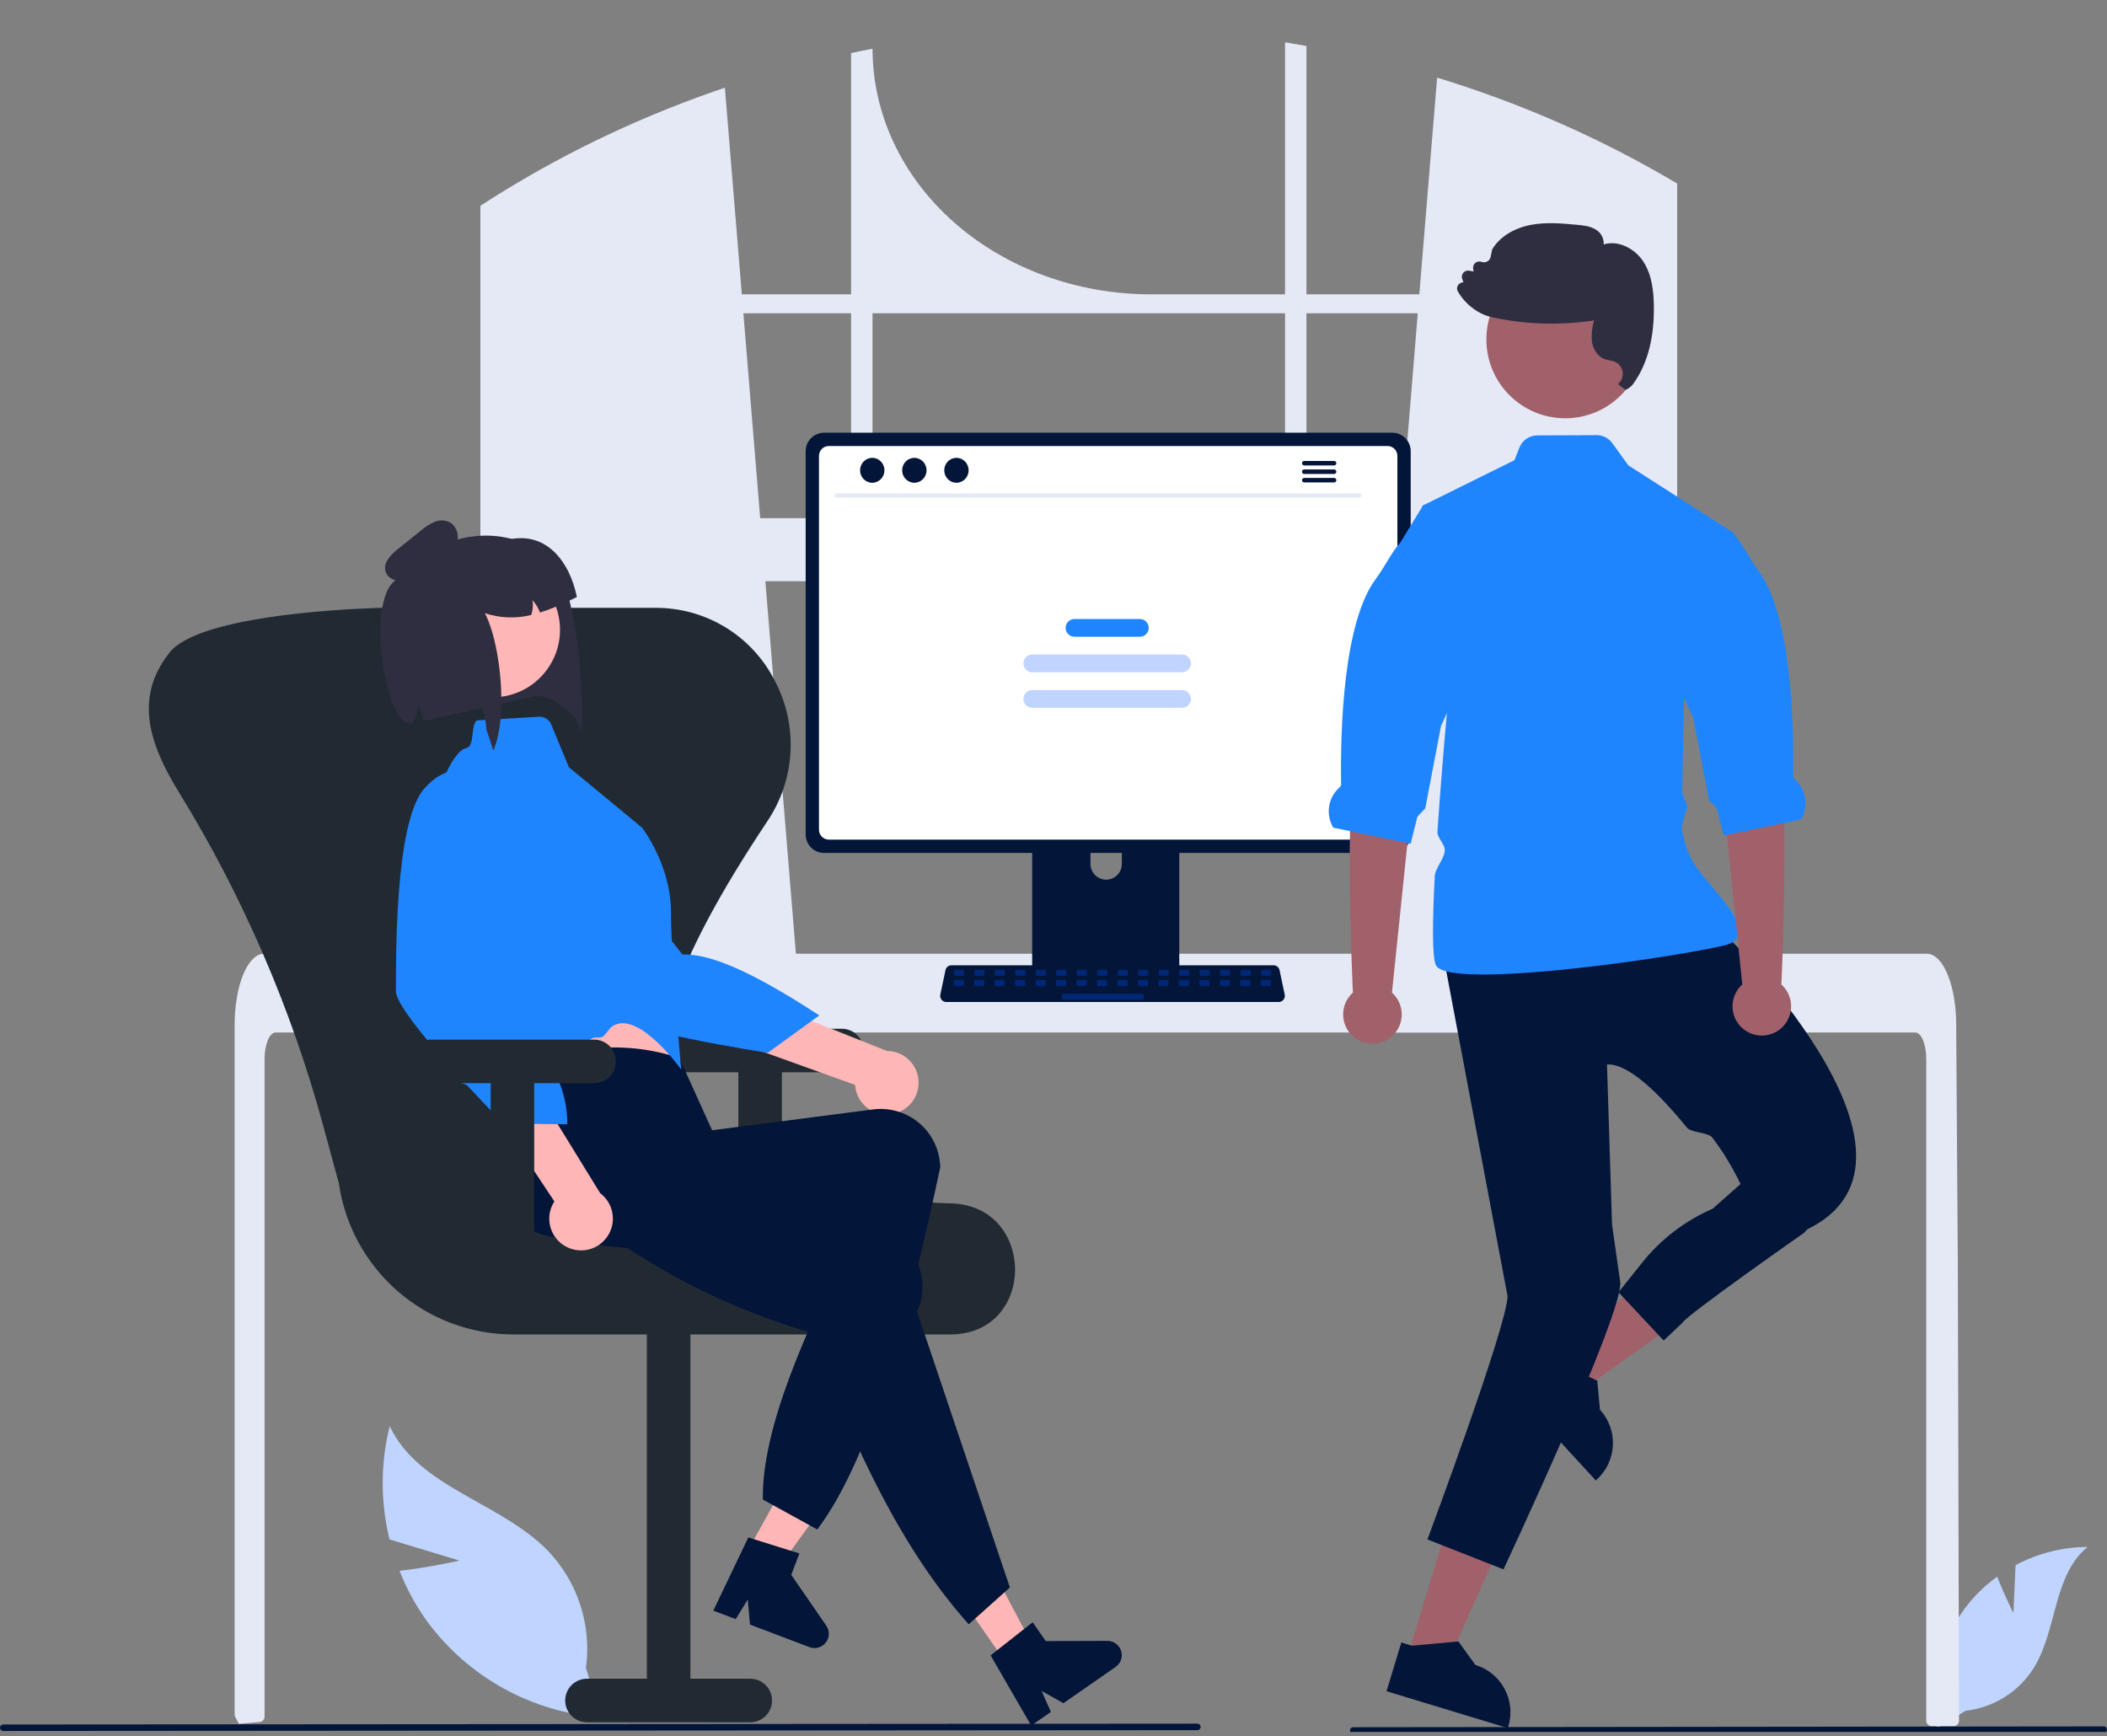 <svg width="500" height="412" viewBox="0 0 500 412" fill="none" xmlns="http://www.w3.org/2000/svg">
<rect x="0" y="0" width="500" height="412" fill="#808080" stroke="none"/>
<g clip-path="url(#clip0_342_9595)">
<path d="M394.609 41.579C394.047 41.248 393.478 40.935 392.916 40.616C376.67 31.447 359.257 23.998 341.037 18.424L336.812 69.853H310.03V10.916C308.344 10.608 306.645 10.318 304.946 10.044V69.853H273.118C255.597 69.853 238.793 63.711 226.404 52.778C214.014 41.845 207.054 27.017 207.054 11.555C205.348 11.88 203.656 12.227 201.964 12.598V69.853H176.04L172.016 20.812C153.292 27.149 135.516 35.482 119.084 45.626C118.8 45.797 118.515 45.974 118.238 46.145C116.81 47.029 115.402 47.929 114 48.841V245.044H190.4L189.05 228.541L181.622 137.933H331.225L323.796 228.541L322.446 245.044H398V43.563C396.876 42.89 395.746 42.229 394.609 41.579ZM201.964 122.97H180.394L176.408 74.345H201.964V122.97ZM304.946 122.97H268.719V122.006C268.719 121.543 268.616 121.085 268.415 120.657C268.214 120.229 267.919 119.84 267.548 119.513C267.177 119.186 266.736 118.927 266.251 118.75C265.765 118.573 265.246 118.483 264.721 118.483H248.972C248.447 118.483 247.928 118.574 247.444 118.751C246.959 118.928 246.519 119.188 246.148 119.515C245.778 119.842 245.484 120.23 245.283 120.658C245.082 121.085 244.979 121.544 244.98 122.006V122.97H207.054V74.345H304.946V122.97ZM310.03 122.97V74.345H336.444L332.459 122.97H310.03Z" fill="#E5E9F5"/>
<path d="M477.793 382.81L478.298 371.458C483.561 368.644 489.432 367.158 495.399 367.129C487.186 373.844 488.212 386.788 482.644 395.818C480.886 398.622 478.519 400.993 475.719 402.757C472.92 404.521 469.759 405.633 466.472 406.01L459.599 410.218C458.655 404.96 458.863 399.56 460.208 394.391C461.553 389.221 464.002 384.404 467.388 380.272C469.31 377.973 471.514 375.925 473.948 374.177C475.594 378.517 477.793 382.81 477.793 382.81Z" fill="#BFD4FF"/>
<path d="M109.025 370.37L92.438 365.348C90.263 356.51 90.278 347.275 92.481 338.445C99.312 353.112 118.828 356.47 130.076 368.101C133.557 371.755 136.17 376.146 137.723 380.948C139.276 385.749 139.728 390.839 139.046 395.839L142.677 407.582C134.551 406.995 126.65 404.654 119.516 400.72C112.382 396.786 106.186 391.352 101.355 384.792C98.681 381.085 96.485 377.057 94.818 372.801C101.853 372.003 109.025 370.37 109.025 370.37Z" fill="#BFD4FF"/>
<path d="M464.886 408.362C464.883 408.705 464.747 409.035 464.505 409.279C464.385 409.398 464.243 409.493 464.087 409.557C463.93 409.621 463.763 409.654 463.594 409.653H458.401C458.231 409.654 458.063 409.621 457.906 409.556C457.749 409.492 457.606 409.396 457.486 409.276C457.366 409.156 457.271 409.014 457.206 408.857C457.142 408.7 457.109 408.531 457.109 408.362V251.321C457.109 247.859 455.947 245.049 454.519 245.043H65.38C63.946 245.049 62.79 247.859 62.783 251.321V407.399C62.782 407.72 62.662 408.029 62.446 408.267C62.23 408.504 61.934 408.653 61.614 408.685C60.568 408.788 59.522 408.878 58.482 408.962C58.456 408.962 58.43 408.969 58.404 408.969C57.836 409.02 57.268 409.059 56.699 409.104H56.693C56.396 408.568 56.111 408.019 55.821 407.47C55.728 407.284 55.679 407.078 55.679 406.87V243.176C55.679 242.221 55.718 241.258 55.782 240.309C55.874 239.005 56.036 237.707 56.267 236.42C57.358 230.42 59.825 226.358 62.628 226.345H457.264C457.673 226.347 458.078 226.433 458.453 226.597C459.004 226.84 459.502 227.189 459.919 227.623C460.485 228.212 460.97 228.875 461.359 229.593C462.741 232.028 463.73 235.658 464.078 239.882C464.078 239.921 464.085 239.96 464.085 239.999C464.175 241.045 464.221 242.111 464.214 243.176L464.304 257.018L464.363 265.272L464.537 291.172L464.602 300.37L464.886 408.362Z" fill="#E5E9F5"/>
<path d="M499.231 411.256L321.129 411.454C320.925 411.454 320.73 411.372 320.586 411.228C320.443 411.084 320.362 410.889 320.362 410.685C320.362 410.482 320.443 410.286 320.586 410.142C320.73 409.998 320.925 409.917 321.129 409.916L499.231 409.718C499.435 409.718 499.63 409.8 499.774 409.944C499.918 410.088 499.998 410.283 499.998 410.487C499.998 410.69 499.918 410.886 499.774 411.03C499.63 411.174 499.435 411.255 499.231 411.256Z" fill="#031538"/>
<path d="M278.163 180.462H246.619C246.173 180.462 245.745 180.64 245.43 180.956C245.115 181.272 244.938 181.7 244.938 182.147V231.977H279.848V182.147C279.848 181.925 279.804 181.706 279.72 181.502C279.635 181.297 279.511 181.111 279.354 180.955C279.198 180.798 279.012 180.674 278.808 180.59C278.603 180.505 278.384 180.462 278.163 180.462ZM262.497 208.775C261.511 208.77 260.566 208.376 259.868 207.678C259.171 206.981 258.777 206.036 258.772 205.05V199.302C258.772 198.314 259.165 197.367 259.863 196.668C260.562 195.97 261.509 195.577 262.497 195.577C263.485 195.577 264.432 195.97 265.131 196.668C265.829 197.367 266.222 198.314 266.222 199.302V205.05C266.217 206.036 265.823 206.981 265.126 207.678C264.428 208.376 263.483 208.77 262.497 208.775Z" fill="#031538"/>
<path d="M330.396 102.696H195.559C194.4 102.698 193.29 103.159 192.471 103.978C191.651 104.798 191.19 105.908 191.188 107.067V198.056C191.19 199.214 191.65 200.325 192.47 201.145C193.289 201.964 194.4 202.425 195.559 202.426H330.396C331.555 202.425 332.666 201.964 333.485 201.145C334.305 200.325 334.765 199.214 334.767 198.056V107.067C334.765 105.908 334.304 104.798 333.484 103.978C332.665 103.159 331.555 102.698 330.396 102.696Z" fill="#031538"/>
<path d="M329.269 105.852H196.683C196.063 105.853 195.468 106.101 195.03 106.54C194.592 106.979 194.346 107.574 194.346 108.194V196.928C194.347 197.547 194.593 198.141 195.031 198.579C195.469 199.017 196.063 199.264 196.683 199.265H329.269C329.888 199.264 330.482 199.017 330.92 198.579C331.358 198.141 331.605 197.547 331.606 196.928V108.194C331.606 107.574 331.36 106.979 330.921 106.54C330.483 106.101 329.889 105.853 329.269 105.852Z" fill="white"/>
<path d="M244.829 230.383V235.19C244.83 235.439 244.929 235.678 245.105 235.854C245.281 236.031 245.52 236.13 245.769 236.13H279.015C279.264 236.129 279.502 236.03 279.678 235.854C279.854 235.678 279.954 235.439 279.955 235.19V230.383H244.829Z" fill="#002775"/>
<path d="M303.446 237.803H224.564C224.348 237.803 224.135 237.755 223.94 237.662C223.745 237.569 223.574 237.434 223.438 237.266C223.301 237.099 223.205 236.903 223.154 236.693C223.103 236.483 223.1 236.264 223.144 236.053L224.368 230.24C224.438 229.915 224.617 229.623 224.875 229.414C225.133 229.204 225.455 229.089 225.788 229.088H302.222C302.554 229.089 302.877 229.204 303.135 229.414C303.393 229.623 303.572 229.915 303.642 230.24L304.866 236.053C304.91 236.264 304.907 236.483 304.856 236.693C304.805 236.903 304.708 237.099 304.572 237.266C304.436 237.434 304.265 237.569 304.07 237.662C303.875 237.755 303.662 237.803 303.446 237.803Z" fill="#031538"/>
<path d="M228.462 230.135H226.663C226.489 230.135 226.348 230.276 226.348 230.45V231.277C226.348 231.451 226.489 231.592 226.663 231.592H228.462C228.636 231.592 228.777 231.451 228.777 231.277V230.45C228.777 230.276 228.636 230.135 228.462 230.135Z" fill="#002775"/>
<path d="M233.321 230.135H231.522C231.348 230.135 231.207 230.276 231.207 230.45V231.277C231.207 231.451 231.348 231.592 231.522 231.592H233.321C233.495 231.592 233.636 231.451 233.636 231.277V230.45C233.636 230.276 233.495 230.135 233.321 230.135Z" fill="#002775"/>
<path d="M238.18 230.135H236.381C236.207 230.135 236.065 230.276 236.065 230.45V231.277C236.065 231.451 236.207 231.592 236.381 231.592H238.18C238.354 231.592 238.495 231.451 238.495 231.277V230.45C238.495 230.276 238.354 230.135 238.18 230.135Z" fill="#002775"/>
<path d="M243.039 230.135H241.24C241.066 230.135 240.925 230.276 240.925 230.45V231.277C240.925 231.451 241.066 231.592 241.24 231.592H243.039C243.213 231.592 243.354 231.451 243.354 231.277V230.45C243.354 230.276 243.213 230.135 243.039 230.135Z" fill="#002775"/>
<path d="M247.897 230.135H246.099C245.924 230.135 245.783 230.276 245.783 230.45V231.277C245.783 231.451 245.924 231.592 246.099 231.592H247.897C248.071 231.592 248.213 231.451 248.213 231.277V230.45C248.213 230.276 248.071 230.135 247.897 230.135Z" fill="#002775"/>
<path d="M252.757 230.135H250.958C250.784 230.135 250.643 230.276 250.643 230.45V231.277C250.643 231.451 250.784 231.592 250.958 231.592H252.757C252.931 231.592 253.072 231.451 253.072 231.277V230.45C253.072 230.276 252.931 230.135 252.757 230.135Z" fill="#002775"/>
<path d="M257.615 230.135H255.816C255.642 230.135 255.501 230.276 255.501 230.45V231.277C255.501 231.451 255.642 231.592 255.816 231.592H257.615C257.789 231.592 257.93 231.451 257.93 231.277V230.45C257.93 230.276 257.789 230.135 257.615 230.135Z" fill="#002775"/>
<path d="M262.474 230.135H260.676C260.502 230.135 260.36 230.276 260.36 230.45V231.277C260.36 231.451 260.502 231.592 260.676 231.592H262.474C262.649 231.592 262.79 231.451 262.79 231.277V230.45C262.79 230.276 262.649 230.135 262.474 230.135Z" fill="#002775"/>
<path d="M267.333 230.135H265.535C265.36 230.135 265.219 230.276 265.219 230.45V231.277C265.219 231.451 265.36 231.592 265.535 231.592H267.333C267.508 231.592 267.649 231.451 267.649 231.277V230.45C267.649 230.276 267.508 230.135 267.333 230.135Z" fill="#002775"/>
<path d="M272.192 230.135H270.393C270.219 230.135 270.078 230.276 270.078 230.45V231.277C270.078 231.451 270.219 231.592 270.393 231.592H272.192C272.366 231.592 272.507 231.451 272.507 231.277V230.45C272.507 230.276 272.366 230.135 272.192 230.135Z" fill="#002775"/>
<path d="M277.051 230.135H275.252C275.078 230.135 274.937 230.276 274.937 230.45V231.277C274.937 231.451 275.078 231.592 275.252 231.592H277.051C277.225 231.592 277.366 231.451 277.366 231.277V230.45C277.366 230.276 277.225 230.135 277.051 230.135Z" fill="#002775"/>
<path d="M281.91 230.135H280.111C279.937 230.135 279.796 230.276 279.796 230.45V231.277C279.796 231.451 279.937 231.592 280.111 231.592H281.91C282.084 231.592 282.225 231.451 282.225 231.277V230.45C282.225 230.276 282.084 230.135 281.91 230.135Z" fill="#002775"/>
<path d="M286.769 230.135H284.97C284.796 230.135 284.655 230.276 284.655 230.45V231.277C284.655 231.451 284.796 231.592 284.97 231.592H286.769C286.943 231.592 287.084 231.451 287.084 231.277V230.45C287.084 230.276 286.943 230.135 286.769 230.135Z" fill="#002775"/>
<path d="M291.628 230.135H289.829C289.655 230.135 289.514 230.276 289.514 230.45V231.277C289.514 231.451 289.655 231.592 289.829 231.592H291.628C291.802 231.592 291.943 231.451 291.943 231.277V230.45C291.943 230.276 291.802 230.135 291.628 230.135Z" fill="#002775"/>
<path d="M296.487 230.135H294.688C294.514 230.135 294.373 230.276 294.373 230.45V231.277C294.373 231.451 294.514 231.592 294.688 231.592H296.487C296.661 231.592 296.803 231.451 296.803 231.277V230.45C296.803 230.276 296.661 230.135 296.487 230.135Z" fill="#002775"/>
<path d="M301.346 230.135H299.547C299.373 230.135 299.231 230.276 299.231 230.45V231.277C299.231 231.451 299.373 231.592 299.547 231.592H301.346C301.52 231.592 301.661 231.451 301.661 231.277V230.45C301.661 230.276 301.52 230.135 301.346 230.135Z" fill="#002775"/>
<path d="M228.404 232.564H226.605C226.431 232.564 226.29 232.705 226.29 232.879V233.707C226.29 233.881 226.431 234.022 226.605 234.022H228.404C228.578 234.022 228.72 233.881 228.72 233.707V232.879C228.72 232.705 228.578 232.564 228.404 232.564Z" fill="#002775"/>
<path d="M233.264 232.564H231.465C231.291 232.564 231.149 232.705 231.149 232.879V233.707C231.149 233.881 231.291 234.022 231.465 234.022H233.264C233.438 234.022 233.579 233.881 233.579 233.707V232.879C233.579 232.705 233.438 232.564 233.264 232.564Z" fill="#002775"/>
<path d="M238.122 232.564H236.323C236.149 232.564 236.008 232.705 236.008 232.879V233.707C236.008 233.881 236.149 234.022 236.323 234.022H238.122C238.296 234.022 238.437 233.881 238.437 233.707V232.879C238.437 232.705 238.296 232.564 238.122 232.564Z" fill="#002775"/>
<path d="M242.982 232.564H241.183C241.009 232.564 240.868 232.705 240.868 232.879V233.707C240.868 233.881 241.009 234.022 241.183 234.022H242.982C243.156 234.022 243.297 233.881 243.297 233.707V232.879C243.297 232.705 243.156 232.564 242.982 232.564Z" fill="#002775"/>
<path d="M247.84 232.564H246.041C245.867 232.564 245.726 232.705 245.726 232.879V233.707C245.726 233.881 245.867 234.022 246.041 234.022H247.84C248.014 234.022 248.156 233.881 248.156 233.707V232.879C248.156 232.705 248.014 232.564 247.84 232.564Z" fill="#002775"/>
<path d="M252.7 232.564H250.901C250.727 232.564 250.585 232.705 250.585 232.879V233.707C250.585 233.881 250.727 234.022 250.901 234.022H252.7C252.874 234.022 253.015 233.881 253.015 233.707V232.879C253.015 232.705 252.874 232.564 252.7 232.564Z" fill="#002775"/>
<path d="M257.558 232.564H255.759C255.585 232.564 255.444 232.705 255.444 232.879V233.707C255.444 233.881 255.585 234.022 255.759 234.022H257.558C257.732 234.022 257.873 233.881 257.873 233.707V232.879C257.873 232.705 257.732 232.564 257.558 232.564Z" fill="#002775"/>
<path d="M262.417 232.564H260.619C260.444 232.564 260.303 232.705 260.303 232.879V233.707C260.303 233.881 260.444 234.022 260.619 234.022H262.417C262.592 234.022 262.733 233.881 262.733 233.707V232.879C262.733 232.705 262.592 232.564 262.417 232.564Z" fill="#002775"/>
<path d="M267.276 232.564H265.477C265.303 232.564 265.162 232.705 265.162 232.879V233.707C265.162 233.881 265.303 234.022 265.477 234.022H267.276C267.45 234.022 267.591 233.881 267.591 233.707V232.879C267.591 232.705 267.45 232.564 267.276 232.564Z" fill="#002775"/>
<path d="M272.135 232.564H270.336C270.162 232.564 270.021 232.705 270.021 232.879V233.707C270.021 233.881 270.162 234.022 270.336 234.022H272.135C272.309 234.022 272.45 233.881 272.45 233.707V232.879C272.45 232.705 272.309 232.564 272.135 232.564Z" fill="#002775"/>
<path d="M276.994 232.564H275.195C275.021 232.564 274.88 232.705 274.88 232.879V233.707C274.88 233.881 275.021 234.022 275.195 234.022H276.994C277.168 234.022 277.309 233.881 277.309 233.707V232.879C277.309 232.705 277.168 232.564 276.994 232.564Z" fill="#002775"/>
<path d="M281.852 232.564H280.054C279.879 232.564 279.738 232.705 279.738 232.879V233.707C279.738 233.881 279.879 234.022 280.054 234.022H281.852C282.027 234.022 282.168 233.881 282.168 233.707V232.879C282.168 232.705 282.027 232.564 281.852 232.564Z" fill="#002775"/>
<path d="M286.712 232.564H284.913C284.739 232.564 284.598 232.705 284.598 232.879V233.707C284.598 233.881 284.739 234.022 284.913 234.022H286.712C286.886 234.022 287.027 233.881 287.027 233.707V232.879C287.027 232.705 286.886 232.564 286.712 232.564Z" fill="#002775"/>
<path d="M291.57 232.564H289.771C289.597 232.564 289.456 232.705 289.456 232.879V233.707C289.456 233.881 289.597 234.022 289.771 234.022H291.57C291.744 234.022 291.886 233.881 291.886 233.707V232.879C291.886 232.705 291.744 232.564 291.57 232.564Z" fill="#002775"/>
<path d="M296.43 232.564H294.631C294.457 232.564 294.315 232.705 294.315 232.879V233.707C294.315 233.881 294.457 234.022 294.631 234.022H296.43C296.604 234.022 296.745 233.881 296.745 233.707V232.879C296.745 232.705 296.604 232.564 296.43 232.564Z" fill="#002775"/>
<path d="M301.288 232.564H299.49C299.315 232.564 299.174 232.705 299.174 232.879V233.707C299.174 233.881 299.315 234.022 299.49 234.022H301.288C301.463 234.022 301.604 233.881 301.604 233.707V232.879C301.604 232.705 301.463 232.564 301.288 232.564Z" fill="#002775"/>
<path d="M271.12 235.821H252.315C252.141 235.821 252 235.962 252 236.136V236.964C252 237.138 252.141 237.279 252.315 237.279H271.12C271.295 237.279 271.436 237.138 271.436 236.964V236.136C271.436 235.962 271.295 235.821 271.12 235.821Z" fill="#002775"/>
<path d="M322.605 118.078H198.545C198.416 118.076 198.293 118.023 198.203 117.93C198.113 117.838 198.062 117.714 198.062 117.585C198.062 117.456 198.113 117.332 198.203 117.24C198.293 117.148 198.416 117.094 198.545 117.092H322.605C322.734 117.094 322.857 117.148 322.947 117.24C323.038 117.332 323.088 117.456 323.088 117.585C323.088 117.714 323.038 117.838 322.947 117.93C322.857 118.023 322.734 118.076 322.605 118.078Z" fill="#E5E9F5"/>
<path d="M206.99 114.573C208.587 114.573 209.882 113.249 209.882 111.617C209.882 109.985 208.587 108.661 206.99 108.661C205.394 108.661 204.099 109.985 204.099 111.617C204.099 113.249 205.394 114.573 206.99 114.573Z" fill="#031538"/>
<path d="M216.979 114.573C218.575 114.573 219.87 113.249 219.87 111.617C219.87 109.985 218.575 108.661 216.979 108.661C215.382 108.661 214.087 109.985 214.087 111.617C214.087 113.249 215.382 114.573 216.979 114.573Z" fill="#031538"/>
<path d="M226.966 114.573C228.563 114.573 229.858 113.25 229.858 111.617C229.858 109.985 228.563 108.661 226.966 108.661C225.37 108.661 224.075 109.985 224.075 111.617C224.075 113.25 225.37 114.573 226.966 114.573Z" fill="#031538"/>
<path d="M316.592 109.394H309.497C309.356 109.397 309.222 109.455 309.124 109.555C309.025 109.655 308.97 109.791 308.97 109.931C308.97 110.072 309.025 110.207 309.124 110.307C309.222 110.408 309.356 110.466 309.497 110.468H316.592C316.732 110.466 316.866 110.408 316.965 110.307C317.063 110.207 317.118 110.072 317.118 109.931C317.118 109.791 317.063 109.655 316.965 109.555C316.866 109.455 316.732 109.397 316.592 109.394Z" fill="#031538"/>
<path d="M316.592 111.41H309.497C309.356 111.413 309.222 111.471 309.124 111.572C309.025 111.672 308.97 111.807 308.97 111.948C308.97 112.088 309.025 112.223 309.124 112.324C309.222 112.424 309.356 112.482 309.497 112.485H316.592C316.732 112.482 316.866 112.424 316.965 112.324C317.063 112.223 317.118 112.088 317.118 111.948C317.118 111.807 317.063 111.672 316.965 111.572C316.866 111.471 316.732 111.413 316.592 111.41Z" fill="#031538"/>
<path d="M316.592 113.424H309.497C309.356 113.427 309.222 113.485 309.124 113.585C309.025 113.686 308.97 113.821 308.97 113.962C308.97 114.102 309.025 114.237 309.124 114.338C309.222 114.438 309.356 114.496 309.497 114.499H316.592C316.732 114.496 316.866 114.438 316.965 114.338C317.063 114.237 317.118 114.102 317.118 113.962C317.118 113.821 317.063 113.686 316.965 113.585C316.866 113.485 316.732 113.427 316.592 113.424Z" fill="#031538"/>
<path d="M270.485 146.901H254.983C253.819 146.901 252.875 147.845 252.875 149.009V149.009C252.875 150.173 253.819 151.117 254.983 151.117H270.485C271.65 151.117 272.593 150.173 272.593 149.009V149.009C272.593 147.845 271.65 146.901 270.485 146.901Z" fill="#1F85FF"/>
<path d="M280.5 155.334H244.97C243.805 155.334 242.861 156.278 242.861 157.442V157.442C242.861 158.606 243.805 159.55 244.97 159.55H280.5C281.665 159.55 282.608 158.606 282.608 157.442C282.608 156.278 281.665 155.334 280.5 155.334Z" fill="#BFD4FF"/>
<path d="M280.5 163.767H244.97C243.805 163.767 242.861 164.711 242.861 165.875C242.861 167.039 243.805 167.983 244.97 167.983H280.5C281.665 167.983 282.608 167.039 282.608 165.875C282.608 164.711 281.665 163.767 280.5 163.767Z" fill="#BFD4FF"/>
<path d="M199.758 244.145H161.004C159.634 244.145 158.32 244.69 157.351 245.659C156.382 246.628 155.837 247.942 155.837 249.312C155.837 250.683 156.382 251.997 157.351 252.966C158.32 253.935 159.634 254.479 161.004 254.479H175.214V294.524H185.548V254.479H199.758C201.128 254.479 202.442 253.935 203.411 252.966C204.38 251.997 204.925 250.683 204.925 249.312C204.925 247.942 204.38 246.628 203.411 245.659C202.442 244.69 201.128 244.145 199.758 244.145Z" fill="#212A33"/>
<path d="M225.335 316.702H121.681C111.632 316.665 101.932 313.015 94.353 306.417C86.773 299.82 81.82 290.715 80.398 280.768L76.729 267.272C69.135 239.304 57.568 212.572 42.38 187.89C35.439 176.617 31.866 165.705 39.981 155.199C40.05 155.109 40.118 155.021 40.185 154.934C46.693 146.462 79.089 144.628 89.65 144.272C90.067 144.258 90.486 144.251 90.907 144.251H155.378C155.799 144.251 156.218 144.258 156.634 144.272C162.327 144.438 167.87 146.142 172.672 149.203C177.475 152.264 181.36 156.569 183.914 161.66C186.639 166.857 187.907 172.695 187.582 178.555C187.258 184.415 185.353 190.077 182.069 194.942C159.423 228.961 152.489 250.293 159.587 264.107C166.454 277.468 187.503 284.3 225.829 285.605C236.128 285.956 240.855 293.976 240.888 301.278C240.92 308.393 236.376 316.247 226.321 316.681C225.995 316.695 225.666 316.702 225.335 316.702Z" fill="#212A33"/>
<path d="M139.29 408.741H178.043C179.414 408.741 180.728 408.196 181.697 407.227C182.666 406.258 183.21 404.944 183.21 403.574C183.21 402.203 182.666 400.889 181.697 399.92C180.728 398.951 179.414 398.406 178.043 398.406H163.834V311.212H153.5V398.406H139.29C137.92 398.406 136.605 398.951 135.636 399.92C134.667 400.889 134.123 402.203 134.123 403.574C134.123 404.944 134.667 406.258 135.636 407.227C136.605 408.196 137.92 408.741 139.29 408.741Z" fill="#212A33"/>
<path d="M136.195 147.487L137.007 152.424C137.391 154.817 138.783 171.726 137.752 173.744C137.661 169.977 130.647 164.055 126.103 165.408L118.971 166.992L114.544 167.977L110.941 168.767L100.472 171.054C100.454 170.933 100.441 170.804 100.422 170.682C100.398 170.529 100.373 170.376 100.342 170.224C100.147 169.242 99.791 168.299 99.289 167.433C99.236 168.593 98.894 169.722 98.293 170.716C98.277 170.742 98.262 170.769 98.25 170.797C98.064 171.098 97.859 171.386 97.636 171.661C97.626 171.668 97.616 171.677 97.608 171.686C97.608 171.686 95.457 137.396 95.683 137.08C95.847 136.855 96.014 136.636 96.188 136.423C96.36 136.203 96.528 135.991 96.708 135.776C96.731 135.755 96.751 135.731 96.766 135.705C97.27 135.107 97.805 134.536 98.367 133.992C98.532 133.833 98.704 133.673 98.875 133.513C101.494 131.089 104.624 129.284 108.033 128.23C108.417 128.112 108.817 128.004 109.223 127.895C109.624 127.793 110.033 127.696 110.444 127.612L110.584 127.583C110.78 127.543 110.984 127.508 111.181 127.474C111.429 127.43 111.678 127.392 111.923 127.362C115.095 126.905 118.326 127.087 121.427 127.896C121.433 127.895 121.434 127.901 121.441 127.9C124.029 128.576 126.489 129.672 128.723 131.143C132.588 133.695 134.092 137.857 135.161 142.53C135.535 144.135 135.85 145.804 136.195 147.487Z" fill="#2F2E41"/>
<path d="M174.365 373.588L181.041 377.214L198.714 352.779L188.86 347.427L174.365 373.588Z" fill="#FFB6B6"/>
<path d="M177.579 364.881L189.698 368.676L187.769 373.753L196.08 385.815C196.49 386.411 196.7 387.122 196.677 387.845C196.655 388.568 196.402 389.265 195.955 389.835C195.509 390.404 194.892 390.815 194.195 391.009C193.498 391.203 192.757 391.169 192.081 390.912L177.972 385.552L177.449 379.605L174.591 384.267L169.271 382.246L177.579 364.881Z" fill="#031538"/>
<path d="M212.18 264.297C211.114 264.556 210.005 264.579 208.93 264.363C207.854 264.148 206.84 263.699 205.957 263.048C205.074 262.398 204.344 261.562 203.819 260.599C203.294 259.636 202.987 258.57 202.918 257.475L145.976 236.99L156.426 227.896L210.472 249.415C212.319 249.422 214.098 250.107 215.474 251.338C216.85 252.57 217.726 254.263 217.936 256.098C218.147 257.932 217.677 259.78 216.616 261.291C215.555 262.802 213.977 263.872 212.18 264.297Z" fill="#FFB6B6"/>
<path d="M130.068 186.241C130.068 186.241 120.478 186.453 119.625 197.401C118.772 208.35 139.698 235.432 142.941 239.898C146.183 244.364 182.195 249.861 182.195 249.861L194.437 240.974C181.574 232.639 169.834 226.248 161.956 226.535L130.068 186.241Z" fill="#1F85FF"/>
<path d="M118.306 234.552L120.643 244.593C120.643 244.593 120.666 253.852 122.306 255.559C123.934 257.258 159.738 253.846 159.738 253.846C159.738 253.846 155.942 238.927 155.993 227.637L118.306 234.552Z" fill="#FFB6B6"/>
<path d="M193.944 362.988L181.026 355.883C180.781 339.074 190.891 316.327 202.883 292.501C176.064 297.114 150.762 298.591 128.878 293.012C125.285 292.063 122.21 289.738 120.317 286.541C118.424 283.343 117.865 279.529 118.761 275.923C118.847 275.569 118.945 275.218 119.057 274.872C121.676 266.881 115.803 261.872 121.205 253.082C135.412 248.23 148.908 246.86 161.25 251.145L168.983 268.242L207.311 263.282C209.163 263.061 211.04 263.208 212.835 263.716C214.629 264.223 216.306 265.081 217.767 266.239C219.229 267.398 220.447 268.834 221.351 270.465C222.255 272.096 222.827 273.89 223.034 275.744C223.086 276.16 223.119 276.578 223.135 276.997C215.385 313.33 206.695 346.022 193.944 362.988Z" fill="#031538"/>
<path d="M120.082 165.166C128.751 163.392 134.34 154.927 132.566 146.258C130.792 137.59 122.327 132 113.658 133.774C104.99 135.548 99.4 144.013 101.174 152.682C102.948 161.351 111.413 166.94 120.082 165.166Z" fill="#FFB6B6"/>
<path d="M113.104 170.982L127.869 170.11C128.492 170.073 129.111 170.232 129.639 170.563C130.167 170.895 130.579 171.383 130.817 171.959L134.99 182.075L152.332 196.409C152.332 196.409 159.198 205.146 159.214 216.43C159.23 227.715 161.65 253.834 161.65 253.834C161.65 253.834 151.629 239.728 145.444 243.48C144.392 244.118 144.022 245.423 142.919 246.083C142.37 246.412 141.099 246.092 140.544 246.422C132.021 251.481 123.133 256.424 122.302 255.557C120.671 253.856 118.693 245.16 118.693 245.16L105.177 195.5C104.445 192.887 104.299 190.144 104.751 187.469C105.203 184.793 106.242 182.25 107.793 180.023C108.737 178.694 109.726 177.705 110.646 177.541C112.71 177.102 111.612 172.475 113.104 170.982Z" fill="#1F85FF"/>
<path d="M238.708 394.624L244.941 390.29L230.821 363.651L221.623 370.047L238.708 394.624Z" fill="#FFB6B6"/>
<path d="M239.65 376.749L229.882 385.481C214.35 368.174 202.608 343.901 192.657 316.337C166.585 308.701 146.924 296.387 129.76 281.765C123.937 276.838 119.572 270.508 124.538 264.506C124.77 264.226 125.012 263.954 125.265 263.692C131.129 257.666 145.998 258.814 154.708 253.294L174.162 274.089L172.939 279.664L209.481 292.042C211.239 292.658 212.858 293.617 214.244 294.862C215.63 296.107 216.756 297.614 217.557 299.296C218.358 300.978 218.818 302.802 218.91 304.663C219.002 306.524 218.725 308.385 218.094 310.138C217.957 310.534 217.804 310.924 217.633 311.308L239.65 376.749Z" fill="#031538"/>
<path d="M235.074 392.867L245.051 385.01L248.152 389.469L262.799 389.425C263.523 389.423 264.228 389.652 264.812 390.078C265.396 390.505 265.828 391.108 266.046 391.798C266.263 392.488 266.254 393.229 266.02 393.914C265.787 394.598 265.34 395.19 264.746 395.603L252.354 404.218L247.151 401.291L249.384 406.282L244.711 409.53L235.074 392.867Z" fill="#031538"/>
<path d="M134.908 296.134C133.898 295.706 132.995 295.061 132.261 294.246C131.528 293.431 130.982 292.464 130.663 291.415C130.343 290.366 130.257 289.26 130.411 288.174C130.566 287.088 130.956 286.049 131.555 285.131L98.128 234.686L111.941 233.636L142.428 283.18C143.905 284.289 144.923 285.9 145.291 287.71C145.658 289.519 145.349 291.401 144.422 292.998C143.495 294.594 142.014 295.796 140.261 296.374C138.507 296.952 136.603 296.867 134.908 296.134Z" fill="#FFB6B6"/>
<path d="M115.688 184.485C115.688 184.485 107.87 178.925 100.646 187.197C93.421 195.468 94.025 229.687 93.957 235.206C93.935 236.934 96.431 240.662 99.868 244.969C101.412 246.903 103.145 248.953 104.926 250.991C105.957 252.17 105.069 254.625 106.104 255.771C107.133 256.911 110.085 256.743 111.064 257.801C115.711 262.823 119.485 266.646 119.485 266.646L134.612 266.832C134.783 255.587 127.082 245.549 117.189 235.848L115.688 184.485Z" fill="#1F85FF"/>
<path d="M136.894 141.688C136.302 141.98 135.726 142.263 135.161 142.53C132.894 143.644 130.551 144.598 128.15 145.382C127.751 144.295 127.141 143.298 126.356 142.446C126.557 143.622 126.455 144.83 126.059 145.955C122.424 146.855 118.609 146.708 115.055 145.53C117.379 149.834 119.096 158.904 118.971 166.992C118.917 171.269 118.338 175.27 117.074 178.146L115.45 173.205C115.299 171.439 114.996 169.69 114.545 167.977C113.456 163.17 112.439 166.384 110.942 168.767L100.473 171.054C100.455 170.933 100.441 170.804 100.423 170.682C100.398 170.529 100.374 170.376 100.343 170.224C100.148 169.242 99.792 168.299 99.29 167.433C99.237 168.593 98.895 169.722 98.294 170.716C98.278 170.741 98.263 170.769 98.251 170.797C98.065 171.098 97.86 171.386 97.637 171.661C97.627 171.668 97.617 171.677 97.609 171.686C90.85 172.591 86.112 137.735 95.685 137.086C95.963 137.067 96.016 136.643 96.188 136.423C96.361 136.203 96.528 135.991 96.709 135.776C96.732 135.755 96.751 135.731 96.767 135.705C97.278 135.112 97.808 134.542 98.368 133.992C98.533 133.833 98.704 133.673 98.876 133.513C101.503 131.101 104.631 129.3 108.035 128.237C108.419 128.118 108.818 128.004 109.224 127.894C109.625 127.793 110.034 127.696 110.445 127.612L110.584 127.583C110.781 127.543 110.984 127.508 111.182 127.474C111.43 127.43 111.679 127.392 111.924 127.362C112.841 127.824 113.626 128.512 114.205 129.361L120.893 127.992C121.071 127.956 121.249 127.926 121.429 127.902L121.441 127.9C129.792 126.501 135.161 133.215 136.894 141.688Z" fill="#2F2E41"/>
<path d="M100.44 135.525C99.008 136.559 97.502 137.624 95.754 137.88C94.007 138.136 91.961 137.291 91.477 135.593C90.886 133.516 92.761 131.624 94.447 130.275L99.792 125.994C100.771 125.126 101.876 124.412 103.07 123.875C103.669 123.612 104.32 123.486 104.975 123.508C105.629 123.53 106.27 123.699 106.851 124.002C107.425 124.39 107.891 124.918 108.203 125.537C108.516 126.156 108.664 126.844 108.635 127.537C108.559 128.925 108.101 130.265 107.312 131.41C106.319 132.956 105.024 134.286 103.505 135.319C101.985 136.352 100.272 137.067 98.469 137.421" fill="#2F2E41"/>
<path d="M140.982 246.729H102.229C100.858 246.729 99.544 247.273 98.575 248.242C97.606 249.211 97.061 250.525 97.061 251.896C97.061 253.266 97.606 254.58 98.575 255.55C99.544 256.519 100.858 257.063 102.229 257.063H116.438V297.108H126.772V257.063H140.982C142.352 257.063 143.666 256.519 144.635 255.55C145.604 254.58 146.149 253.266 146.149 251.896C146.149 250.525 145.604 249.211 144.635 248.242C143.666 247.273 142.352 246.729 140.982 246.729Z" fill="#212A33"/>
<path d="M284.151 410.61L0.769 410.808C0.566 410.808 0.371 410.727 0.227 410.582C0.083 410.438 0.002 410.243 0.002 410.039C0.002 409.836 0.083 409.641 0.227 409.496C0.371 409.352 0.566 409.271 0.769 409.27L284.151 409.072C284.355 409.072 284.55 409.154 284.694 409.298C284.838 409.442 284.918 409.637 284.918 409.841C284.918 410.045 284.838 410.24 284.694 410.384C284.55 410.528 284.355 410.609 284.151 410.61Z" fill="#031538"/>
<path d="M366.618 324.827L372.926 331.701L402.446 310.64L393.135 300.494L366.618 324.827Z" fill="#A0616A"/>
<path d="M379.675 334.556V334.55L379.036 327.684L378.745 327.548L377.047 326.741L369.031 322.95L368.863 322.769L367.255 321.012L358.348 329.189L370.413 342.339L378.687 351.356L378.965 351.097C380.099 350.059 381.017 348.806 381.666 347.412C382.315 346.019 382.684 344.51 382.75 342.974C382.816 341.438 382.578 339.903 382.051 338.459C381.523 337.015 380.716 335.688 379.675 334.556Z" fill="#031538"/>
<path d="M333.934 393.409L342.862 396.121L357.571 362.976L344.394 358.973L333.934 393.409Z" fill="#A0616A"/>
<path d="M357.05 400.831C356.33 399.471 355.347 398.269 354.159 397.293C352.97 396.317 351.599 395.588 350.126 395.147L346.076 389.56L345.76 389.586L335.057 390.567L334.818 390.496L332.545 389.805L329.031 401.373L357.818 410.118L357.928 409.75C358.377 408.279 358.531 406.733 358.38 405.203C358.229 403.672 357.777 402.186 357.05 400.831Z" fill="#031538"/>
<path d="M407.552 219.865C407.552 219.865 464.552 274.899 428.518 291.934H417.38C417.38 291.934 414.033 280.043 406.371 270.016C405.318 268.639 401.376 268.918 400.282 267.576C393.597 259.382 386.35 252.344 381.346 252.624L382.543 290.649L384.481 304.213C385.498 311.224 356.783 372.446 356.783 372.446L338.735 365.353C338.735 365.353 357.539 314.928 357.759 307.658L342.691 227.727L407.552 219.865Z" fill="#031538"/>
<path d="M412.305 222.579C412.014 222.994 411.635 223.338 411.194 223.587C410.468 223.997 409.681 224.289 408.862 224.452C396.029 227.365 354.104 233.404 343.221 230.523C341.884 230.175 341.012 229.684 340.728 229.038C339.817 226.997 339.934 218.374 340.47 207.963C340.567 206.012 342.717 203.9 342.846 201.859C342.937 200.328 341.006 198.888 341.109 197.331C341.82 186.804 342.737 176.075 343.35 169.294C343.738 164.934 344.003 162.208 344.003 162.208L337.382 120.465L337.692 119.954L338.041 119.78L359.388 109.213L360.55 106.242C360.887 105.387 361.473 104.652 362.231 104.133C362.99 103.613 363.887 103.334 364.807 103.329L378.868 103.271C379.597 103.267 380.317 103.437 380.967 103.768C381.618 104.098 382.18 104.579 382.607 105.17L386.418 110.447L411.607 126.594L411.511 126.891L399.691 162.861L399.633 165.664V165.67L399.194 188.212L400.414 191.267L399.039 196.279C399.039 196.279 399.671 202.137 403.062 206.49C406.137 210.443 410.051 214.564 411.821 217.909V217.916C412.802 219.763 413.132 221.365 412.305 222.579Z" fill="#1F85FF"/>
<path d="M431.254 288.665L428.208 292.515C428.208 292.515 400.187 312.118 399.225 313.95L394.796 318.141L384.082 306.687L389.654 299.703C394.113 294.114 399.874 289.703 406.433 286.856L414.973 279.28L431.254 288.665Z" fill="#031538"/>
<path d="M413.45 233.644L408.347 184.252L407 163.925L421.282 161.342C421.282 161.342 420.716 175.877 422.587 184.078C424.434 192.17 422.832 232.559 422.718 233.639C423.767 234.577 424.506 235.811 424.839 237.179C425.171 238.546 425.08 239.982 424.578 241.296C424.077 242.611 423.188 243.742 422.029 244.541C420.87 245.339 419.497 245.767 418.09 245.768C416.683 245.768 415.308 245.342 414.149 244.544C412.99 243.747 412.1 242.617 411.597 241.303C411.094 239.988 411.002 238.553 411.332 237.185C411.663 235.817 412.402 234.582 413.45 233.644Z" fill="#A0616A"/>
<path d="M427.381 194.488L409.024 198.287L407.419 191.888L405.547 189.903L401.808 170.318L396.444 158.845L397.839 119.611L411.463 126.837L411.479 126.85C413.563 129.112 414.999 132.349 417.387 135.598C424.912 145.834 425.746 170.708 425.519 184.332C425.515 184.556 425.74 184.792 426.01 185.041C427.291 186.217 428.127 187.799 428.377 189.52C428.627 191.241 428.275 192.996 427.381 194.488Z" fill="#1F85FF"/>
<path d="M330.321 235.581L335.424 186.19L336.771 165.862L322.489 163.28C322.489 163.28 323.055 177.815 321.184 186.016C319.337 194.108 320.939 234.497 321.053 235.577C320.004 236.515 319.264 237.749 318.932 239.116C318.6 240.484 318.691 241.92 319.193 243.234C319.694 244.549 320.583 245.68 321.742 246.478C322.9 247.277 324.274 247.705 325.681 247.705C327.088 247.706 328.462 247.279 329.622 246.482C330.781 245.685 331.671 244.554 332.174 243.24C332.677 241.926 332.769 240.49 332.438 239.123C332.108 237.755 331.369 236.52 330.321 235.581Z" fill="#A0616A"/>
<path d="M347.329 160.781L343.35 169.294L341.962 172.258L338.222 191.841L336.355 193.824L334.747 200.225L333.991 200.07L320.363 197.247L316.391 196.427C315.496 194.936 315.143 193.18 315.393 191.459C315.642 189.737 316.478 188.154 317.76 186.978C318.032 186.732 318.258 186.493 318.251 186.267C318.025 172.646 318.858 147.773 326.383 137.535C328.773 134.287 330.206 131.051 332.293 128.79C332.299 128.784 332.299 128.777 332.306 128.777L337.382 120.465L337.692 119.954L338.041 119.78L347.329 160.781Z" fill="#1F85FF"/>
<path d="M371.432 99.268C381.764 99.268 390.14 90.892 390.14 80.56C390.14 70.227 381.764 61.851 371.432 61.851C361.099 61.851 352.723 70.227 352.723 80.56C352.723 90.892 361.099 99.268 371.432 99.268Z" fill="#A0616A"/>
<path d="M392.463 72.353C392.399 69.162 392.037 65.08 389.802 61.825C387.916 59.086 384.112 56.916 380.566 58.001C380.606 57.292 380.448 56.586 380.111 55.961C379.773 55.336 379.269 54.817 378.654 54.462C377.311 53.641 375.696 53.493 374.269 53.357C370.671 53.021 366.944 52.672 363.301 53.364C359.213 54.139 355.867 56.244 354.13 59.144L354.091 59.235L353.736 60.953C353.689 61.183 353.592 61.401 353.452 61.59C353.313 61.78 353.134 61.937 352.929 62.051C352.723 62.166 352.494 62.235 352.258 62.252C352.022 62.269 351.786 62.233 351.566 62.148C351.325 62.057 351.064 62.031 350.81 62.072C350.556 62.114 350.317 62.22 350.117 62.382C349.916 62.544 349.762 62.755 349.668 62.995C349.575 63.235 349.545 63.495 349.583 63.749L349.68 64.434L348.653 64.24C348.395 64.191 348.129 64.21 347.881 64.298C347.633 64.385 347.414 64.537 347.244 64.738C347.075 64.939 346.963 65.181 346.918 65.44C346.874 65.699 346.9 65.965 346.993 66.21L347.277 66.992C347.065 66.995 346.855 67.04 346.661 67.126C346.467 67.211 346.292 67.335 346.147 67.489C345.939 67.714 345.809 68 345.774 68.304C345.739 68.608 345.802 68.915 345.953 69.181C347.104 71.146 348.735 72.786 350.694 73.948C351.575 74.479 352.524 74.885 353.516 75.156C353.723 75.214 353.936 75.266 354.156 75.311C362.086 77.02 370.261 77.265 378.28 76.034C377.807 77.616 377.626 79.27 377.743 80.917C378.002 82.978 379.21 84.676 380.824 85.245C381.19 85.368 381.566 85.459 381.948 85.516C382.314 85.575 382.675 85.664 383.027 85.781C383.546 85.971 384.006 86.295 384.36 86.72C384.714 87.145 384.95 87.656 385.043 88.202C385.136 88.747 385.083 89.307 384.89 89.826C384.697 90.344 384.371 90.803 383.944 91.154C383.944 91.154 385.636 92.556 385.849 92.485C386.681 92.118 387.377 91.499 387.839 90.715C391.062 86.078 392.618 79.903 392.463 72.353Z" fill="#2F2E41"/>
</g>
<defs>
<clipPath id="clip0_342_9595">
<rect width="500" height="411" fill="white" transform="translate(0 0.044)"/>
</clipPath>
</defs>
</svg>
